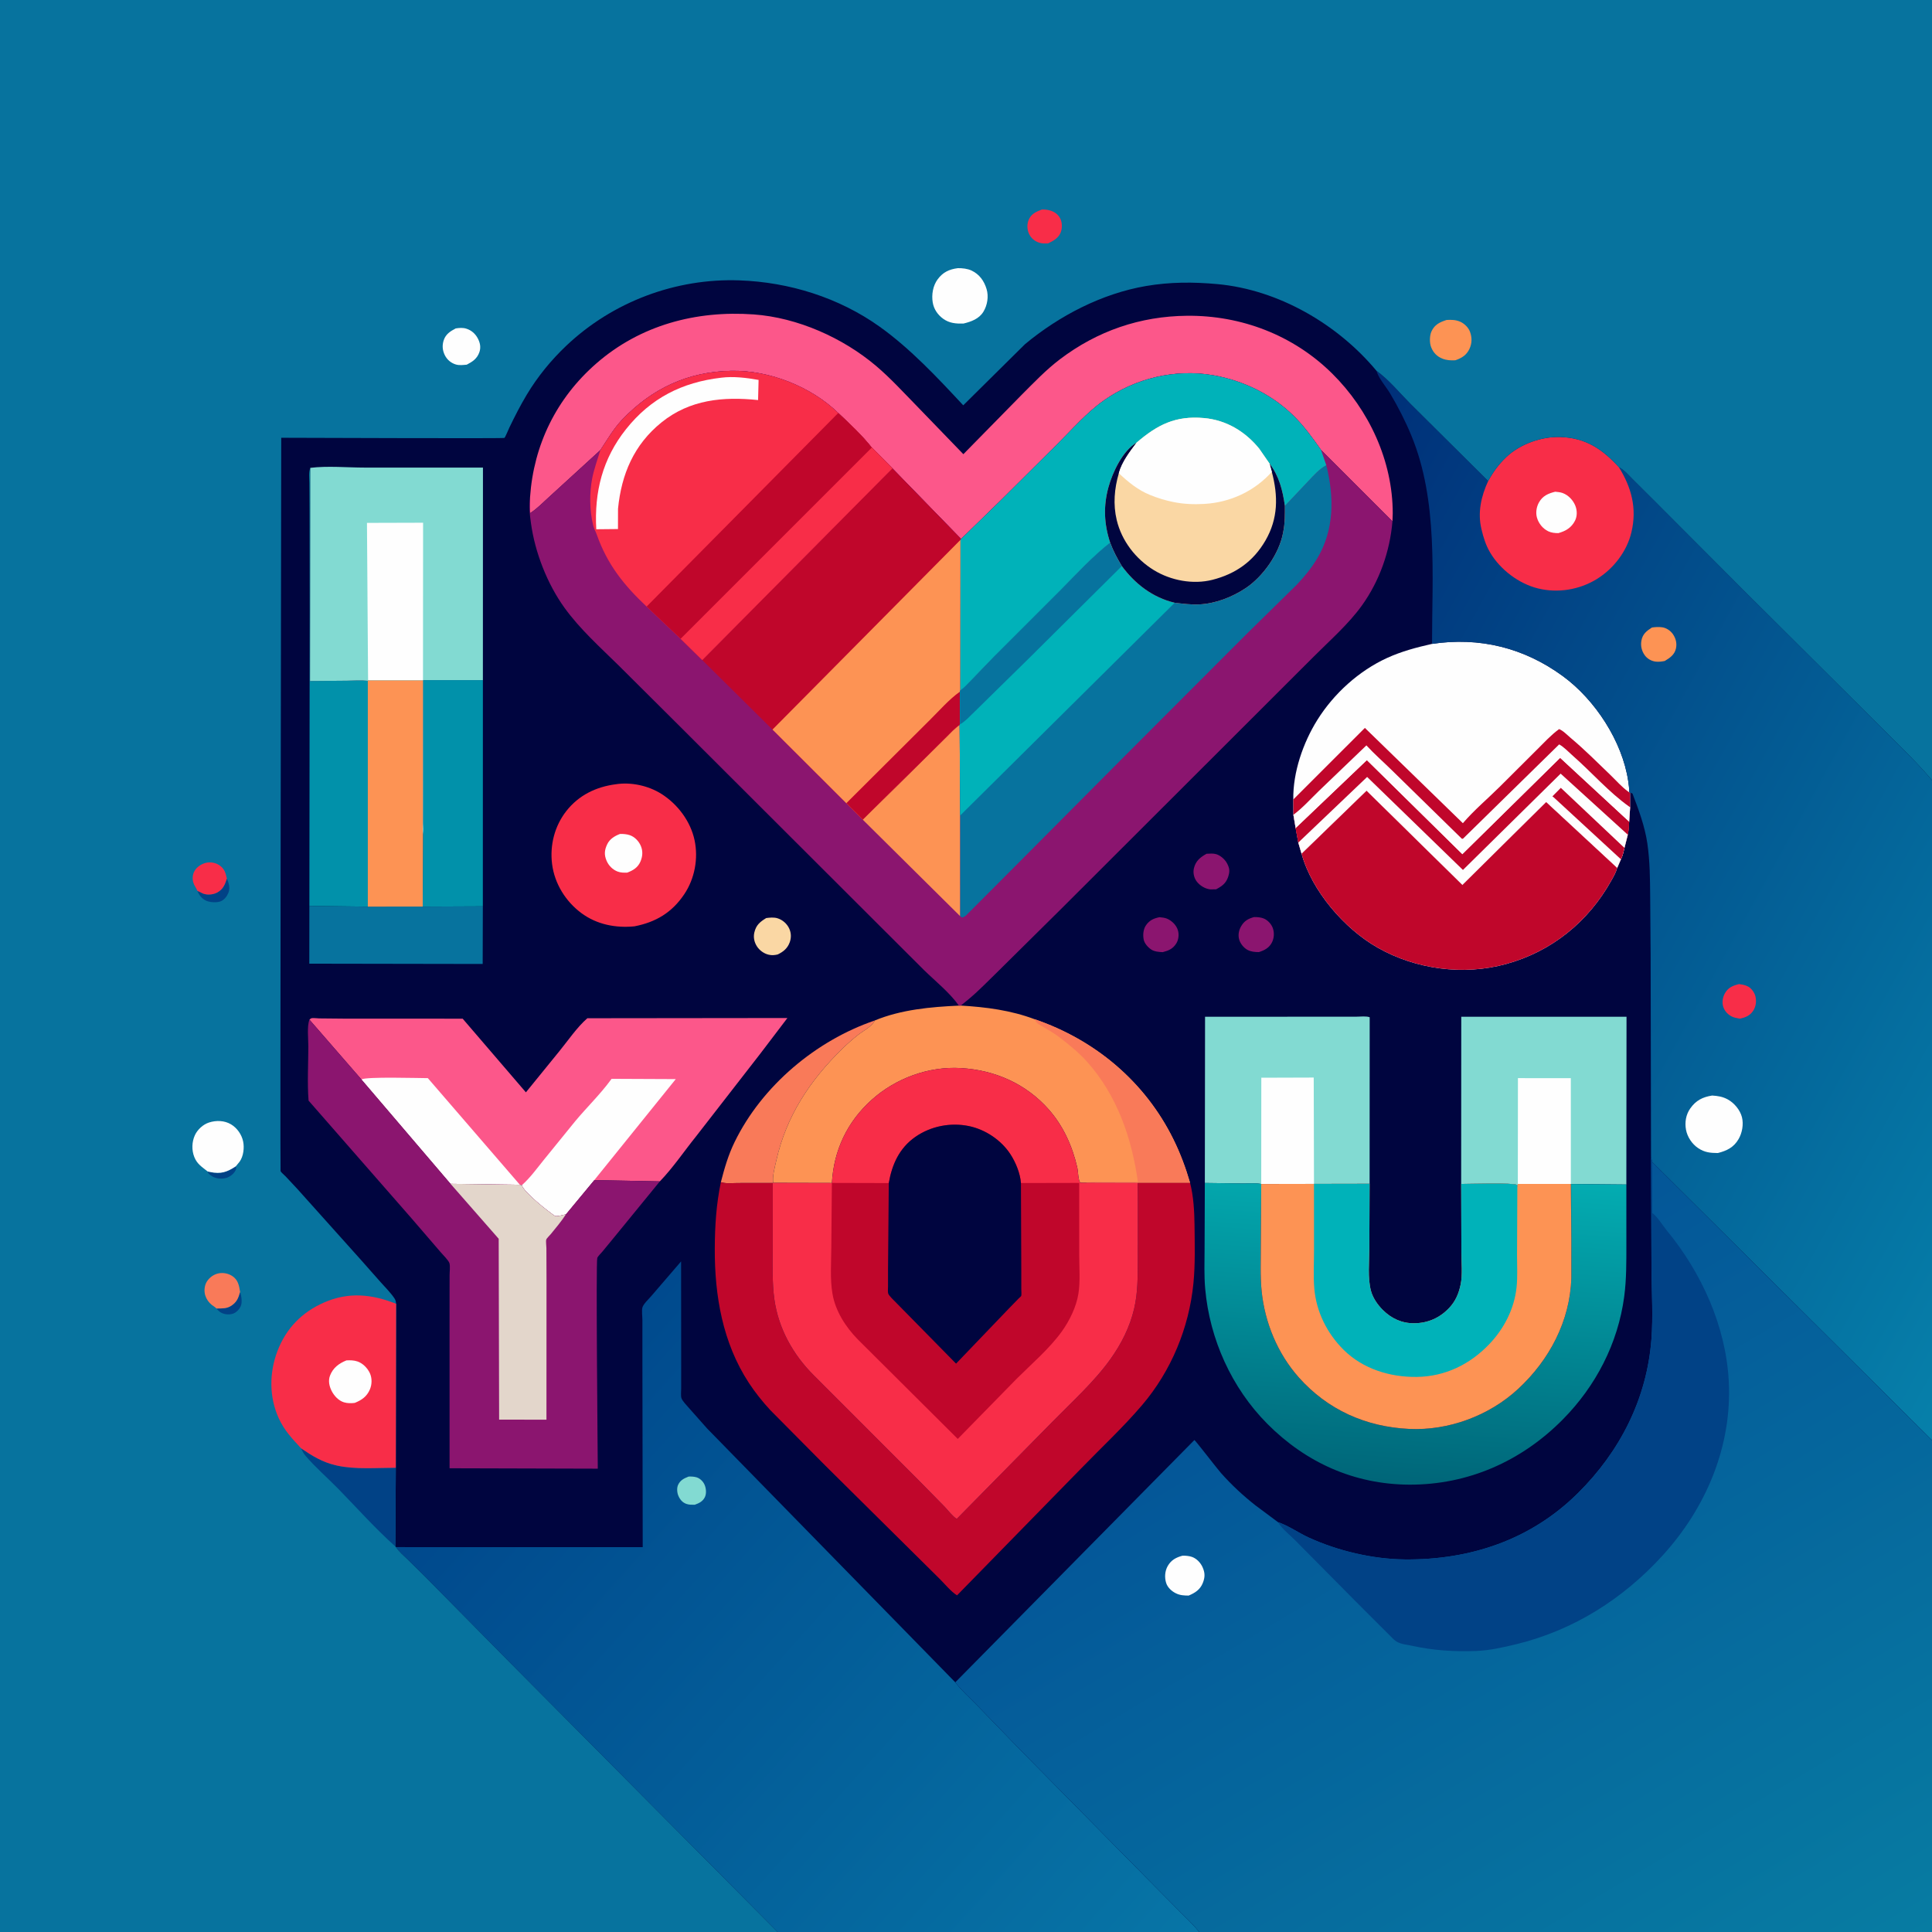 <svg version="1.1" xmlns="http://www.w3.org/2000/svg" style="display: block;" viewBox="0 0 2048 2048" width="1024" height="1024">
<rect x="0" y="0" width="2048" height="2048" fill="#808080" stroke="none"/>
<defs>
	<linearGradient id="Gradient1" gradientUnits="userSpaceOnUse" x1="1481.7" y1="1571.26" x2="1504.68" y2="1241.9">
		<stop class="stop0" offset="0" stop-opacity="1" stop-color="rgb(0,102,121)"/>
		<stop class="stop1" offset="1" stop-opacity="1" stop-color="rgb(3,172,177)"/>
	</linearGradient>
	<linearGradient id="Gradient2" gradientUnits="userSpaceOnUse" x1="553.48" y1="1498.01" x2="1222.06" y2="2099.2">
		<stop class="stop0" offset="0" stop-opacity="1" stop-color="rgb(0,73,141)"/>
		<stop class="stop1" offset="1" stop-opacity="1" stop-color="rgb(7,117,166)"/>
	</linearGradient>
	<linearGradient id="Gradient3" gradientUnits="userSpaceOnUse" x1="1307.4" y1="695.38" x2="2224.97" y2="1201.1">
		<stop class="stop0" offset="0" stop-opacity="1" stop-color="rgb(0,48,121)"/>
		<stop class="stop1" offset="1" stop-opacity="1" stop-color="rgb(6,128,170)"/>
	</linearGradient>
	<linearGradient id="Gradient4" gradientUnits="userSpaceOnUse" x1="1404" y1="1442.3" x2="1838.28" y2="2171.33">
		<stop class="stop0" offset="0" stop-opacity="1" stop-color="rgb(4,86,152)"/>
		<stop class="stop1" offset="1" stop-opacity="1" stop-color="rgb(7,124,162)"/>
	</linearGradient>
</defs>
<path transform="translate(0,0)" fill="rgb(0,5,63)" d="M 824.366 2048 L -0 2048 L -0 -0 L 2048 0 L 2048 827.082 L 2048 1526.7 L 2048 2048 L 1271.14 2048 L 824.366 2048 z"/>
<path transform="translate(0,0)" fill="rgb(139,21,111)" d="M 1229.1 972.269 C 1231.68 972.544 1234.54 972.762 1236.95 973.76 C 1242.11 975.899 1246.91 980.566 1248.59 985.982 C 1249.97 990.399 1249.41 996.059 1246.96 1000 C 1243.34 1005.81 1238.93 1007.65 1232.52 1009.33 C 1228.54 1009.13 1223.71 1008.8 1220.32 1006.52 C 1216.86 1004.19 1213.15 1000.1 1212.34 995.896 C 1211.37 990.835 1211.9 984.801 1215.02 980.5 C 1218.77 975.321 1223.07 973.519 1229.1 972.269 z"/>
<path transform="translate(0,0)" fill="rgb(139,21,111)" d="M 1329.37 972.138 C 1332.67 972.076 1336.77 972.386 1339.81 973.711 C 1344.06 975.558 1347.78 979.636 1349.29 983.987 C 1350.98 988.853 1350.63 994.48 1348.27 999.083 C 1345.34 1004.82 1340.37 1007.38 1334.47 1009.26 C 1330.37 1009.27 1326.02 1008.88 1322.35 1006.89 C 1318.28 1004.68 1314.63 1000.05 1313.47 995.553 C 1312.25 990.863 1313.27 985.909 1315.7 981.782 C 1319.02 976.121 1323.17 973.803 1329.37 972.138 z"/>
<path transform="translate(0,0)" fill="rgb(139,21,111)" d="M 1279 905.019 C 1282.22 904.882 1286.02 904.496 1289.13 905.422 C 1293.79 906.806 1298.46 910.935 1300.71 915.181 C 1303.65 920.732 1303.78 924.003 1301.72 929.985 C 1299.46 936.526 1294.98 939.681 1289.06 942.726 L 1283 942.789 C 1277.3 942.17 1271.55 938.618 1268.26 933.986 C 1265.55 930.18 1264.51 924.877 1265.61 920.346 C 1267.51 912.541 1272.38 908.718 1279 905.019 z"/>
<path transform="translate(0,0)" fill="rgb(250,215,164)" d="M 812.203 973.184 C 815.886 972.661 820.267 972.286 823.871 973.31 C 829.381 974.873 834.275 979.16 836.634 984.354 C 838.773 989.061 838.884 994.182 837.09 999 C 834.716 1005.38 830.342 1008.94 824.343 1011.79 C 821.004 1012.54 818.38 1012.81 815 1012.07 C 809.856 1010.95 805.004 1007.39 802.228 1002.96 C 799.474 998.561 798.439 993.448 799.654 988.38 C 801.536 980.523 805.552 977.289 812.203 973.184 z"/>
<path transform="translate(0,0)" fill="rgb(249,122,89)" d="M 764.142 1253.15 C 767.968 1238.35 772.008 1224.33 778.752 1210.52 C 807.808 1151.02 864.904 1103.02 927.362 1081.72 C 924.201 1088.23 915.377 1092.49 909.691 1096.95 C 903.856 1101.53 898.34 1106.4 893.034 1111.58 C 858.779 1145 833.59 1182.88 822.959 1230 C 821.503 1236.45 818.428 1247.49 819.683 1253.86 L 819.159 1254.03 L 782.18 1254.06 C 776.583 1254.05 769.461 1254.96 764.142 1253.15 z"/>
<path transform="translate(0,0)" fill="rgb(7,115,158)" d="M 448.088 961.044 L 511.829 960.75 L 511.662 1021.84 L 327.868 1021.53 L 327.953 960.304 L 389.899 961.066 L 448.088 961.044 z"/>
<path transform="translate(0,0)" fill="rgb(1,145,170)" d="M 511.883 720.962 L 511.829 960.75 L 448.088 961.044 L 448.354 884.825 C 449.246 881.237 448.644 876.504 448.653 872.721 L 448.715 844.533 L 448.641 720.971 L 511.883 720.962 z"/>
<path transform="translate(0,0)" fill="rgb(248,45,72)" d="M 652.711 831.344 C 668.922 828.838 687.199 832.796 701.017 841.489 C 718.312 852.37 732.05 870.61 736.294 890.753 C 740.388 910.184 736.416 931.36 725.389 947.867 C 712.395 967.319 695.2 977.55 672.523 981.958 C 652.643 983.91 632.711 980.045 616.415 968.027 C 599.651 955.664 587.824 936.657 585.226 915.912 C 582.728 895.962 587.845 875.749 600.254 859.84 C 613.42 842.961 631.793 834.083 652.711 831.344 z"/>
<path transform="translate(0,0)" fill="rgb(254,254,254)" d="M 657.26 884.008 C 660.643 883.919 664.523 884.23 667.737 885.361 C 672.813 887.147 677.033 891.562 679.179 896.416 C 681.682 902.076 681.269 907.88 678.796 913.5 C 676.052 919.738 670.963 922.763 664.83 925.033 C 661.366 925.125 658.049 925.139 654.754 923.903 C 649.501 921.933 645.235 917.625 643.03 912.5 C 640.319 906.199 640.688 901.208 643.652 894.987 C 646.385 889.25 651.568 886.182 657.26 884.008 z"/>
<path transform="translate(0,0)" fill="rgb(1,145,170)" d="M 327.953 960.304 L 328.301 646.013 L 328.158 543.01 L 328.016 511.868 C 328.001 507.019 327.134 500.376 328.96 495.936 L 328.643 721.929 L 367.774 721.593 C 374.96 721.534 382.764 720.884 389.897 721.688 L 390.176 721.044 L 448.391 721.085 L 448.333 833.691 L 448.284 867.94 C 448.275 873.409 447.776 879.428 448.354 884.825 L 448.088 961.044 L 389.899 961.066 L 327.953 960.304 z"/>
<path transform="translate(0,0)" fill="rgb(253,147,84)" d="M 390.176 721.044 L 448.391 721.085 L 448.333 833.691 L 448.284 867.94 C 448.275 873.409 447.776 879.428 448.354 884.825 L 448.088 961.044 L 389.899 961.066 L 389.897 721.688 L 390.176 721.044 z"/>
<path transform="translate(0,0)" fill="rgb(130,218,210)" d="M 1277.18 1254 L 1277.41 1077.82 L 1406.68 1077.74 L 1438.1 1077.72 C 1442.33 1077.71 1448.08 1076.91 1451.93 1078.32 L 1451.84 1254.85 L 1392.88 1254.97 L 1336.96 1255.08 C 1331.23 1253.86 1324.03 1254.58 1318.12 1254.54 L 1277.18 1254 z"/>
<path transform="translate(0,0)" fill="rgb(254,254,254)" d="M 1336.96 1255.08 L 1337.04 1142.43 L 1392.6 1142.25 L 1392.88 1254.97 L 1336.96 1255.08 z"/>
<path transform="translate(0,0)" fill="rgb(130,218,210)" d="M 1548.9 1255.04 L 1549.01 1077.81 L 1724.18 1077.79 L 1724 1255.63 L 1665.49 1255.09 L 1665.7 1313.12 L 1665.17 1255 L 1608.96 1255.03 L 1608.46 1257.76 L 1607.94 1256 C 1604.2 1253.56 1556.51 1255.04 1548.9 1255.04 z"/>
<path transform="translate(0,0)" fill="rgb(254,254,254)" d="M 1608.96 1255.03 L 1609.07 1142.86 L 1665.15 1142.9 L 1665.17 1255 L 1608.96 1255.03 z"/>
<path transform="translate(0,0)" fill="rgb(253,147,84)" d="M 1018.49 1065.96 C 1045.25 1067.53 1071.54 1070.93 1096.77 1080.43 C 1160.82 1102.32 1213.71 1146.64 1243.8 1207.61 C 1251.3 1222.82 1256.8 1237.65 1261.54 1253.91 L 1206.02 1253.9 L 1150.46 1253.76 L 1145.01 1253.71 C 1142.7 1249.85 1143 1242.24 1141.92 1237.52 C 1136.76 1214.98 1127.06 1193.4 1111.63 1175.99 C 1087.47 1148.73 1054.57 1134.31 1018.51 1132.21 C 984.245 1130.21 949.371 1143.02 923.895 1165.95 C 898.047 1189.2 883.826 1219.39 881.851 1254.01 L 819.683 1253.86 C 818.428 1247.49 821.503 1236.45 822.959 1230 C 833.59 1182.88 858.779 1145 893.034 1111.58 C 898.34 1106.4 903.856 1101.53 909.691 1096.95 C 915.377 1092.49 924.201 1088.23 927.362 1081.72 C 955.207 1070.21 986.654 1067.34 1016.45 1066.02 L 1018.49 1065.96 z"/>
<path transform="translate(0,0)" fill="rgb(249,122,89)" d="M 1096.77 1080.43 C 1160.82 1102.32 1213.71 1146.64 1243.8 1207.61 C 1251.3 1222.82 1256.8 1237.65 1261.54 1253.91 L 1206.02 1253.9 L 1150.46 1253.76 C 1157.29 1252.41 1164.81 1253.02 1171.76 1253.01 L 1206.21 1252.98 C 1199.84 1206.6 1184.07 1160.94 1152.3 1125.46 C 1143.58 1115.73 1133.26 1107.38 1122.9 1099.45 C 1117.49 1095.32 1111.62 1092.01 1105.78 1088.54 C 1102.95 1086.87 1099.23 1085.17 1097.61 1082.17 L 1096.77 1080.43 z"/>
<path transform="translate(0,0)" fill="rgb(130,218,210)" d="M 328.96 495.936 C 347.215 493.677 368.045 495.643 386.553 495.654 L 511.956 495.655 L 511.883 720.962 L 448.641 720.971 L 448.715 844.533 L 448.653 872.721 C 448.644 876.504 449.246 881.237 448.354 884.825 C 447.776 879.428 448.275 873.409 448.284 867.94 L 448.333 833.691 L 448.391 721.085 L 390.176 721.044 L 389.897 721.688 C 382.764 720.884 374.96 721.534 367.774 721.593 L 328.643 721.929 L 328.96 495.936 z"/>
<path transform="translate(0,0)" fill="rgb(254,254,254)" d="M 390.176 721.044 L 388.997 554.279 L 448.492 554.108 L 448.391 721.085 L 390.176 721.044 z"/>
<path transform="translate(0,0)" fill="url(#Gradient1)" d="M 1277.18 1254 L 1318.12 1254.54 C 1324.03 1254.58 1331.23 1253.86 1336.96 1255.08 L 1336.51 1319.75 C 1336.59 1335.8 1335.76 1352.65 1337.37 1368.6 C 1340.74 1401.99 1354.27 1434.77 1376.68 1460.01 C 1407.3 1494.49 1447.85 1512.52 1493.63 1514.71 C 1535.47 1516.72 1578.56 1500.75 1609.22 1472.39 C 1642.37 1441.73 1664.27 1400.47 1665.71 1354.9 L 1665.7 1313.12 L 1665.49 1255.09 L 1724 1255.63 L 1724.02 1319.04 C 1724 1337.58 1724.18 1355.88 1721.74 1374.31 C 1715.16 1423.99 1691.63 1469.37 1656.45 1504.87 C 1612.77 1548.94 1556.19 1574.1 1493.76 1573.79 C 1435.47 1573.49 1384.12 1550.3 1343.35 1509.24 C 1305.51 1471.13 1282.32 1419.54 1277.56 1366.16 C 1276.3 1352.03 1276.87 1337.59 1276.91 1323.42 L 1277.18 1254 z"/>
<path transform="translate(0,0)" fill="rgb(192,6,43)" d="M 1261.54 1253.91 C 1265.2 1268.07 1266.1 1284.2 1266.25 1298.79 C 1266.46 1319.05 1267.06 1340.05 1265.1 1360.22 C 1260.47 1407.55 1241.52 1453.3 1210.61 1489.54 C 1190.34 1513.31 1167.34 1534.65 1145.62 1557.06 L 1014.5 1691.15 C 1007.99 1687.13 1001.51 1679.01 996.004 1673.58 L 953.53 1631.51 L 875.029 1553.76 L 816.425 1494.65 C 808.115 1485.62 800.402 1476 793.696 1465.72 C 766.034 1423.32 757.509 1373.53 757.695 1323.69 C 757.784 1299.73 759.249 1276.66 764.142 1253.15 C 769.461 1254.96 776.583 1254.05 782.18 1254.06 L 819.159 1254.03 L 819.117 1324.99 C 819.122 1342.39 818.443 1360.26 820.888 1377.51 C 825.253 1408.3 840.614 1435.94 862.5 1457.74 L 972.78 1568.11 L 1001.26 1597.08 C 1005.02 1600.98 1009.71 1607.41 1014.21 1610.09 L 1116.18 1506.58 C 1136.7 1485.63 1160.13 1464.53 1177.17 1440.62 C 1188.67 1424.49 1197.6 1406.87 1202.18 1387.53 C 1206.29 1370.22 1206.03 1352.64 1206.13 1334.99 L 1206.18 1278.15 L 1206.02 1253.9 L 1261.54 1253.91 z"/>
<path transform="translate(0,0)" fill="rgb(252,87,138)" d="M 328.022 1080.87 C 328.681 1080.4 329.233 1079.71 330 1079.45 C 331.769 1078.83 336.191 1079.53 338.286 1079.55 L 364.892 1079.8 L 490.457 1079.85 L 557.478 1157.93 L 592.952 1114.29 C 602.2 1102.97 611.637 1088.92 622.628 1079.38 L 834.691 1079.14 L 805.655 1117.32 L 738.081 1204.31 C 725.413 1220.04 713.449 1237.85 699.459 1252.33 L 629.968 1250.97 L 599.875 1287.29 C 595.888 1287.97 592.618 1289.41 588.5 1289.11 C 580.933 1284.14 555.462 1264.02 553.163 1256.36 L 551.106 1255.91 L 477.603 1254.9 L 383.132 1144.26 L 328.022 1080.87 z"/>
<path transform="translate(0,0)" fill="rgb(254,254,254)" d="M 383.132 1144.26 C 388.393 1141.14 443.224 1142.86 453.525 1142.87 L 551.106 1255.91 L 477.603 1254.9 L 383.132 1144.26 z"/>
<path transform="translate(0,0)" fill="rgb(254,254,254)" d="M 553.163 1256.36 C 561.737 1248.86 569.121 1238.62 576.291 1229.73 L 609.668 1188.63 C 621.891 1173.92 636.234 1160.1 647.476 1144.73 L 648.302 1143.59 L 716.344 1143.89 L 629.968 1250.97 L 599.875 1287.29 C 595.888 1287.97 592.618 1289.41 588.5 1289.11 C 580.933 1284.14 555.462 1264.02 553.163 1256.36 z"/>
<path transform="translate(0,0)" fill="rgb(253,147,84)" d="M 1392.88 1254.97 L 1451.84 1254.85 L 1451.54 1323.45 C 1451.49 1337.57 1449.63 1354.77 1453.29 1368.38 C 1455.33 1375.95 1460.27 1383.04 1465.78 1388.56 C 1474.98 1397.78 1486.35 1402.93 1499.5 1402.71 C 1513.95 1402.47 1526.33 1396.93 1536.22 1386.43 C 1542.96 1379.28 1546.38 1371.13 1548.36 1361.54 C 1550.48 1351.29 1549.14 1338.37 1549.15 1327.85 L 1548.9 1255.04 C 1556.51 1255.04 1604.2 1253.56 1607.94 1256 L 1608.46 1257.76 L 1608.96 1255.03 L 1665.17 1255 L 1665.7 1313.12 L 1665.71 1354.9 C 1664.27 1400.47 1642.37 1441.73 1609.22 1472.39 C 1578.56 1500.75 1535.47 1516.72 1493.63 1514.71 C 1447.85 1512.52 1407.3 1494.49 1376.68 1460.01 C 1354.27 1434.77 1340.74 1401.99 1337.37 1368.6 C 1335.76 1352.65 1336.59 1335.8 1336.51 1319.75 L 1336.96 1255.08 L 1392.88 1254.97 z"/>
<path transform="translate(0,0)" fill="rgb(0,178,185)" d="M 1392.88 1254.97 L 1451.84 1254.85 L 1451.54 1323.45 C 1451.49 1337.57 1449.63 1354.77 1453.29 1368.38 C 1455.33 1375.95 1460.27 1383.04 1465.78 1388.56 C 1474.98 1397.78 1486.35 1402.93 1499.5 1402.71 C 1513.95 1402.47 1526.33 1396.93 1536.22 1386.43 C 1542.96 1379.28 1546.38 1371.13 1548.36 1361.54 C 1550.48 1351.29 1549.14 1338.37 1549.15 1327.85 L 1548.9 1255.04 C 1556.51 1255.04 1604.2 1253.56 1607.94 1256 L 1608.46 1257.76 L 1608.12 1330.37 C 1608.1 1341.67 1608.82 1353.66 1607.59 1364.88 C 1605.12 1387.63 1594.28 1408.6 1578.56 1425 C 1558.03 1446.42 1531.88 1459.15 1502 1459.58 C 1473.64 1459.99 1444.79 1451.19 1424.34 1430.92 C 1406.78 1413.5 1395.32 1390.62 1393.22 1365.88 C 1392.08 1352.49 1392.94 1338.38 1392.92 1324.92 L 1392.88 1254.97 z"/>
<path transform="translate(0,0)" fill="rgb(139,21,111)" d="M 328.022 1080.87 L 383.132 1144.26 L 477.603 1254.9 L 551.106 1255.91 L 553.163 1256.36 C 555.462 1264.02 580.933 1284.14 588.5 1289.11 C 592.618 1289.41 595.888 1287.97 599.875 1287.29 L 629.968 1250.97 L 699.459 1252.33 L 651.872 1310.57 L 638.599 1326.72 C 637.14 1328.5 634.081 1331.36 633.158 1333.34 C 631.599 1336.7 633.571 1536.44 633.677 1556.85 L 476.563 1556.42 L 476.531 1402.17 L 476.572 1352.2 C 476.543 1348.77 477.378 1342.13 476.423 1339.01 C 475.521 1336.07 469.395 1330.05 467.34 1327.62 L 435.866 1291.06 L 327.09 1166.69 C 325.637 1147.94 326.805 1128.24 326.856 1109.39 C 326.878 1101.37 325.263 1088.12 328.022 1080.87 z"/>
<path transform="translate(0,0)" fill="rgb(227,214,203)" d="M 477.603 1254.9 L 551.106 1255.91 L 553.163 1256.36 C 555.462 1264.02 580.933 1284.14 588.5 1289.11 C 592.618 1289.41 595.888 1287.97 599.875 1287.29 C 595.192 1294.55 589.37 1301.47 583.887 1308.17 C 582.927 1309.34 579.413 1312.74 579.044 1314.03 C 578.502 1315.93 579.193 1320.82 579.209 1323 L 579.321 1356.47 L 579.265 1504.92 L 529.09 1504.87 L 528.643 1313.16 L 477.603 1254.9 z"/>
<path transform="translate(0,0)" fill="rgb(252,87,138)" d="M 561.885 526.899 C 565.728 471.377 589.964 422.051 632.088 385.304 C 678.847 344.514 737.924 328.936 799 333.307 C 845.363 336.625 893.53 358.07 928.778 387.968 C 944.097 400.961 957.922 416.177 971.981 430.517 L 1021.21 481.461 L 1082.86 418.673 C 1095.97 405.588 1108.79 392.051 1123.59 380.835 C 1163.23 350.794 1208.54 335.203 1258.26 334.722 C 1315.69 334.166 1370.95 355.239 1412.07 395.874 C 1451.3 434.649 1476.36 488.678 1476.36 544.152 L 1476.07 552.646 L 1400.3 476.898 C 1391.3 464.044 1382.34 451.658 1371.1 440.603 C 1348.11 417.987 1317.61 403.287 1285.89 397.763 C 1245.75 390.774 1203.49 400.984 1170.3 424.391 C 1151.73 437.49 1137 454.621 1121 470.586 L 1060.29 530.907 L 1018.77 571.307 L 945.941 496.448 L 924.137 474.451 C 913.694 461.295 900.853 449.236 888.587 437.766 C 859.721 409.788 815.547 392.379 775.337 393.091 C 729.305 393.905 691.124 411.783 659.581 444.824 C 650.482 454.355 643.683 466.202 636.411 477.139 L 583.374 525.634 C 576.765 531.514 569.406 539.319 561.951 543.95 L 561.885 526.899 z"/>
<path transform="translate(0,0)" fill="rgb(254,254,254)" d="M 1518 682.552 C 1568.36 674.963 1615.56 686.627 1656.69 716.727 C 1690.85 741.732 1719.71 785.726 1725.99 828 C 1726.57 831.909 1727.12 835.986 1727.06 839.935 L 1727.93 840.143 L 1728.01 855.726 L 1726.97 871.351 C 1726.79 875.985 1726.42 880.263 1725.53 884.822 L 1722 898.818 C 1720.97 902.896 1720.16 907.117 1718.24 910.881 L 1714.27 920.137 C 1712.91 924.982 1710.4 929.238 1707.96 933.606 C 1683.52 977.307 1644.77 1008.63 1596.48 1021.91 C 1551.32 1034.34 1500.84 1027.6 1460.27 1004.51 C 1425.09 984.483 1390.6 944.538 1379.73 905.075 L 1376.24 893.165 L 1373.48 878.065 L 1371.04 863.721 L 1370.95 847.477 C 1370.46 818.731 1381.34 787.299 1396.46 763.125 C 1413.88 735.263 1440.55 711.044 1470.5 697.403 C 1485.98 690.355 1501.49 686.298 1518 682.552 z"/>
<path transform="translate(0,0)" fill="rgb(192,6,43)" d="M 1370.95 847.477 L 1446.84 771.616 L 1550.71 872.627 C 1562.63 858.709 1577.09 846.632 1590.08 833.703 L 1628.96 794.947 C 1636.57 787.445 1644.05 779.165 1652.71 772.885 C 1656.94 774.449 1661.45 779.273 1664.91 782.172 C 1679.62 794.487 1693.37 808.292 1707.19 821.603 C 1713.09 827.289 1718.95 834.027 1725.53 838.842 L 1727.06 839.935 L 1727.93 840.143 L 1728.01 855.726 L 1726.97 871.351 C 1726.79 875.985 1726.42 880.263 1725.53 884.822 L 1722 898.818 C 1720.97 902.896 1720.16 907.117 1718.24 910.881 L 1714.27 920.137 L 1638.98 850.326 L 1550.19 938.187 L 1448.6 838.314 L 1379.73 905.075 L 1376.24 893.165 L 1373.48 878.065 L 1371.04 863.721 L 1370.95 847.477 z"/>
<path transform="translate(0,0)" fill="rgb(254,254,254)" d="M 1371.04 863.721 C 1380.75 856.533 1389.53 846.694 1398.23 838.278 L 1448.44 790.137 C 1457.01 799.502 1466.8 807.966 1475.85 816.895 L 1548.76 888.256 C 1549.86 889.342 1549.19 889.046 1550.76 889.123 L 1652.78 789.084 C 1657.8 791.815 1662.93 797.327 1667.31 801.167 C 1687.13 818.552 1705.51 839.787 1726.95 854.992 L 1728.01 855.726 L 1726.97 871.351 L 1653.82 803.682 L 1550.15 905.789 L 1448.93 806.102 L 1373.48 878.065 L 1371.04 863.721 z"/>
<path transform="translate(0,0)" fill="rgb(192,6,43)" d="M 1373.48 878.065 L 1448.93 806.102 L 1550.15 905.789 L 1653.82 803.682 L 1726.97 871.351 C 1726.79 875.985 1726.42 880.263 1725.53 884.822 L 1654.35 820.088 L 1550.78 922.187 L 1449.22 823.6 L 1376.24 893.165 L 1373.48 878.065 z"/>
<path transform="translate(0,0)" fill="rgb(254,254,254)" d="M 1376.24 893.165 L 1449.22 823.6 L 1550.78 922.187 L 1654.35 820.088 L 1725.53 884.822 L 1722 898.818 C 1720.97 902.896 1720.16 907.117 1718.24 910.881 L 1714.27 920.137 L 1638.98 850.326 L 1550.19 938.187 L 1448.6 838.314 L 1379.73 905.075 L 1376.24 893.165 z"/>
<path transform="translate(0,0)" fill="rgb(192,6,43)" d="M 1718.24 910.881 L 1647 845.226 L 1645.61 844.177 L 1654.55 835.141 L 1722 898.818 C 1720.97 902.896 1720.16 907.117 1718.24 910.881 z"/>
<path transform="translate(0,0)" fill="rgb(192,6,43)" d="M 1379.73 905.075 L 1448.6 838.314 L 1550.19 938.187 L 1638.98 850.326 L 1714.27 920.137 C 1712.91 924.982 1710.4 929.238 1707.96 933.606 C 1683.52 977.307 1644.77 1008.63 1596.48 1021.91 C 1551.32 1034.34 1500.84 1027.6 1460.27 1004.51 C 1425.09 984.483 1390.6 944.538 1379.73 905.075 z"/>
<path transform="translate(0,0)" fill="rgb(248,45,72)" d="M 819.683 1253.86 L 881.851 1254.01 C 883.826 1219.39 898.047 1189.2 923.895 1165.95 C 949.371 1143.02 984.245 1130.21 1018.51 1132.21 C 1054.57 1134.31 1087.47 1148.73 1111.63 1175.99 C 1127.06 1193.4 1136.76 1214.98 1141.92 1237.52 C 1143 1242.24 1142.7 1249.85 1145.01 1253.71 L 1150.46 1253.76 L 1206.02 1253.9 L 1206.18 1278.15 L 1206.13 1334.99 C 1206.03 1352.64 1206.29 1370.22 1202.18 1387.53 C 1197.6 1406.87 1188.67 1424.49 1177.17 1440.62 C 1160.13 1464.53 1136.7 1485.63 1116.18 1506.58 L 1014.21 1610.09 C 1009.71 1607.41 1005.02 1600.98 1001.26 1597.08 L 972.78 1568.11 L 862.5 1457.74 C 840.614 1435.94 825.253 1408.3 820.888 1377.51 C 818.443 1360.26 819.122 1342.39 819.117 1324.99 L 819.159 1254.03 L 819.683 1253.86 z"/>
<path transform="translate(0,0)" fill="rgb(192,6,43)" d="M 942.145 1254.1 C 945.565 1234.28 953.39 1216.91 970.361 1205.11 C 986.743 1193.73 1007.52 1189.69 1027 1193.68 C 1044.54 1197.29 1061.32 1208.55 1071.07 1223.51 C 1076.72 1232.17 1081.43 1243.72 1082.24 1254.06 L 1144 1253.93 L 1144.02 1330.31 C 1144.01 1343.62 1145.25 1358.34 1143.15 1371.48 C 1140.94 1385.37 1133.66 1400.18 1125.48 1411.54 C 1112.46 1429.59 1093.5 1445.81 1077.72 1461.54 L 1015.27 1525.32 L 909.243 1419.76 C 896.358 1406.58 885.536 1389.72 882.418 1371.26 C 879.792 1355.72 881.147 1338.5 881.219 1322.77 L 881.824 1253.94 L 942.145 1254.1 z"/>
<path transform="translate(0,0)" fill="rgb(0,5,63)" d="M 942.145 1254.1 C 945.565 1234.28 953.39 1216.91 970.361 1205.11 C 986.743 1193.73 1007.52 1189.69 1027 1193.68 C 1044.54 1197.29 1061.32 1208.55 1071.07 1223.51 C 1076.72 1232.17 1081.43 1243.72 1082.24 1254.06 L 1082.61 1346.36 L 1082.63 1366.9 C 1082.61 1368.55 1082.99 1372.19 1082.55 1373.66 C 1082.36 1374.26 1080.31 1375.93 1079.74 1376.52 L 1069.27 1387.27 L 1013.46 1445.51 L 949.408 1380.35 C 947.448 1378.27 942.39 1373.68 941.507 1371.17 C 940.971 1369.65 941.363 1365.53 941.336 1363.79 L 941.346 1345.08 L 942.145 1254.1 z"/>
<path transform="translate(0,0)" fill="url(#Gradient2)" d="M 419.802 1640.01 L 681.307 1640.05 L 680.979 1442.32 L 680.968 1399.36 C 680.968 1395.65 680.096 1389.33 680.97 1386.01 C 681.925 1382.38 687.923 1376.75 690.5 1373.75 L 721.99 1337.13 L 722.084 1446.96 L 722.071 1471.98 C 722.072 1474.67 721.533 1479.68 722.373 1482.14 C 723.365 1485.06 727.401 1489.17 729.395 1491.51 L 749.639 1514.32 L 1012.64 1783.34 C 1019.34 1792.1 1028.21 1799.84 1035.88 1807.81 L 1083.24 1856.69 L 1217.83 1993.18 L 1250.51 2026.19 C 1257.46 2033.2 1265.1 2040.21 1271.14 2048 L 824.366 2048 L 537.831 1759.58 L 450.817 1671.45 L 432.013 1652.95 C 427.785 1648.86 423.035 1644.95 419.802 1640.01 z"/>
<path transform="translate(0,0)" fill="rgb(130,218,210)" d="M 729.985 1565.21 C 732.631 1565.11 735.425 1565.23 738 1565.91 C 741.634 1566.87 744.87 1569.87 746.547 1573.19 C 748.468 1576.99 749.108 1582.88 747.304 1586.79 C 745.103 1591.56 741.123 1593.43 736.444 1595.11 C 733.372 1595.12 730.437 1595.22 727.5 1594.17 C 723.311 1592.66 720.653 1589.38 719.002 1585.34 C 717.656 1582.04 717.293 1577.11 718.898 1573.83 C 721.32 1568.88 725.081 1567.19 729.985 1565.21 z"/>
<path transform="translate(0,0)" fill="url(#Gradient3)" d="M 1459.16 393.096 C 1472.1 402.3 1483.69 416.532 1494.93 427.823 L 1577.55 509.883 C 1582.85 500.191 1588.65 492.232 1596.67 484.581 C 1611.23 470.699 1634.18 462.553 1654.22 463.256 C 1681.05 464.197 1698.47 475.997 1716.09 495.229 C 1721.63 498.045 1726.02 503.324 1730.4 507.676 L 1754.64 531.842 L 1850.26 627.757 L 1986.24 763.202 C 2006.88 784.095 2029.06 804.667 2048 827.082 L 2048 1526.7 L 1751.32 1231.74 L 1750.15 1226.47 L 1749.74 1013.11 L 1749.27 951.092 C 1749.09 932.032 1749.03 913.152 1746.28 894.234 C 1743.62 875.964 1737.04 858.3 1730.48 841.13 L 1727.93 840.143 L 1727.06 839.935 C 1727.12 835.986 1726.57 831.909 1725.99 828 C 1719.71 785.726 1690.85 741.732 1656.69 716.727 C 1615.56 686.627 1568.36 674.963 1518 682.552 C 1518.05 609.93 1524.46 530.758 1496.29 462.188 C 1489.89 446.601 1482.26 431.649 1473.64 417.173 C 1469.59 410.376 1462.37 402.166 1459.75 394.869 L 1459.16 393.096 z"/>
<path transform="translate(0,0)" fill="rgb(248,45,72)" d="M 1843.41 1043.19 C 1846.87 1043.61 1850.44 1044.24 1853.5 1046.02 C 1856.87 1047.99 1859.86 1052.33 1860.8 1056.09 C 1862.11 1061.35 1861.34 1067.2 1858.29 1071.67 C 1854.85 1076.74 1850.22 1078.54 1844.45 1079.83 L 1843.26 1079.62 L 1841.5 1079.27 C 1839.97 1078.97 1838.45 1078.68 1837 1078.09 C 1832.35 1076.19 1828.54 1072.45 1826.86 1067.68 C 1825.21 1063.01 1826 1057.38 1828.38 1053.1 C 1831.89 1046.77 1836.72 1044.88 1843.41 1043.19 z"/>
<path transform="translate(0,0)" fill="rgb(253,147,84)" d="M 1751.12 665.21 C 1754.71 664.663 1758.21 664.452 1761.82 664.931 C 1766.35 665.53 1770.79 668.502 1773.37 672.246 C 1776.51 676.8 1777.78 682.06 1776.56 687.5 C 1775.08 694.091 1770.12 697.432 1764.66 700.684 C 1761.39 701.289 1758.22 701.747 1754.89 701.313 C 1750.45 700.734 1746.19 698.294 1743.55 694.673 C 1740.25 690.146 1738.92 684.534 1739.97 679 C 1741.28 672.057 1745.44 668.795 1751.12 665.21 z"/>
<path transform="translate(0,0)" fill="rgb(254,254,254)" d="M 1814.94 1161.32 C 1821.07 1161.71 1826.05 1162.46 1831.56 1165.47 C 1838.37 1169.19 1844.57 1176.64 1846.51 1184.17 C 1848.45 1191.74 1846.82 1200.85 1842.95 1207.5 C 1837.81 1216.34 1830.5 1219.85 1820.99 1222.27 C 1813.01 1222.22 1806.98 1221.66 1800.09 1217.04 C 1793.61 1212.69 1788.65 1205.23 1787.23 1197.57 C 1785.79 1189.77 1787.1 1181.64 1791.68 1175.09 C 1797.69 1166.51 1804.81 1162.9 1814.94 1161.32 z"/>
<path transform="translate(0,0)" fill="rgb(248,45,72)" d="M 1577.55 509.883 C 1582.85 500.191 1588.65 492.232 1596.67 484.581 C 1611.23 470.699 1634.18 462.553 1654.22 463.256 C 1681.05 464.197 1698.47 475.997 1716.09 495.229 C 1729.47 516.878 1735.38 538.694 1729.41 564.094 C 1724.6 584.579 1710.33 603.017 1692.5 613.945 C 1674.15 625.195 1651.45 628.913 1630.49 623.798 C 1610.08 618.82 1590.32 603.834 1579.65 585.789 C 1574.96 577.86 1572.55 569.895 1570.42 561.037 C 1566.15 543.268 1570.05 526.05 1577.55 509.883 z"/>
<path transform="translate(0,0)" fill="rgb(254,254,254)" d="M 1648.58 521.247 C 1651.21 521.506 1653.96 521.725 1656.46 522.629 C 1662.53 524.829 1667.65 530.267 1669.98 536.245 C 1671.93 541.242 1672 547.261 1669.51 552.085 C 1665.72 559.426 1659.67 562.967 1651.95 565.126 C 1648.25 565.144 1644.54 564.781 1641.15 563.153 C 1635.42 560.392 1631.04 554.892 1629.27 548.826 C 1627.72 543.546 1628.7 537.333 1631.37 532.581 C 1635.32 525.561 1641.14 523.11 1648.58 521.247 z"/>
<path transform="translate(0,0)" fill="rgb(139,21,111)" d="M 636.411 477.139 C 643.683 466.202 650.482 454.355 659.581 444.824 C 691.124 411.783 729.305 393.905 775.337 393.091 C 815.547 392.379 859.721 409.788 888.587 437.766 C 900.853 449.236 913.694 461.295 924.137 474.451 L 945.941 496.448 L 1018.77 571.307 L 1060.29 530.907 L 1121 470.586 C 1137 454.621 1151.73 437.49 1170.3 424.391 C 1203.49 400.984 1245.75 390.774 1285.89 397.763 C 1317.61 403.287 1348.11 417.987 1371.1 440.603 C 1382.34 451.658 1391.3 464.044 1400.3 476.898 L 1476.07 552.646 C 1473.33 584.502 1462.43 615.684 1443.73 641.773 C 1429.53 661.58 1409.78 678.817 1392.57 696.076 L 1299.11 789.44 L 1126.6 961.739 L 1058.42 1029.22 C 1048.12 1039.16 1038.07 1049.78 1027.09 1058.94 L 1018.49 1065.96 L 1016.45 1066.02 C 1006.97 1052.44 991.385 1039.97 979.454 1028.3 L 927.591 976.553 L 718.533 767.843 L 656.031 705.646 C 636.027 685.955 614.872 667.099 598.369 644.239 C 580.103 618.936 567.069 585.52 562.846 554.616 C 561.533 545.006 560.353 536.625 561.885 526.899 L 561.951 543.95 C 569.406 539.319 576.765 531.514 583.374 525.634 L 636.411 477.139 z"/>
<path transform="translate(0,0)" fill="rgb(253,147,84)" d="M 914.518 868.841 L 982.519 801.815 L 1003.37 781.129 C 1007.8 776.743 1012.08 771.926 1017.26 768.423 L 1017.84 864.457 L 1017.88 971.263 L 914.518 868.841 z"/>
<path transform="translate(0,0)" fill="rgb(192,6,43)" d="M 945.941 496.448 L 1018.77 571.307 L 1018.17 572.225 L 1017.97 731.812 L 1017.59 733.181 L 1017.66 767.818 L 1017.26 768.423 C 1012.08 771.926 1007.8 776.743 1003.37 781.129 L 982.519 801.815 L 914.518 868.841 L 897.109 851.447 L 818.872 773.38 L 744.401 699.657 L 945.941 496.448 z"/>
<path transform="translate(0,0)" fill="rgb(253,147,84)" d="M 818.872 773.38 L 1018.17 572.225 L 1017.97 731.812 L 1017.59 733.181 L 1017.66 767.818 L 1017.26 768.423 C 1012.08 771.926 1007.8 776.743 1003.37 781.129 L 982.519 801.815 L 914.518 868.841 L 897.109 851.447 L 818.872 773.38 z"/>
<path transform="translate(0,0)" fill="rgb(192,6,43)" d="M 1017.59 733.181 L 1017.66 767.818 L 1017.26 768.423 C 1012.08 771.926 1007.8 776.743 1003.37 781.129 L 982.519 801.815 L 914.518 868.841 L 897.109 851.447 L 985.419 763.471 C 995.535 753.529 1006.02 741.304 1017.59 733.181 z"/>
<path transform="translate(0,0)" fill="rgb(248,45,72)" d="M 636.411 477.139 C 643.683 466.202 650.482 454.355 659.581 444.824 C 691.124 411.783 729.305 393.905 775.337 393.091 C 815.547 392.379 859.721 409.788 888.587 437.766 C 900.853 449.236 913.694 461.295 924.137 474.451 L 945.941 496.448 L 744.401 699.657 L 721.475 677.121 L 685.43 642.984 C 661.294 620.261 643.699 598.236 632.583 566.628 C 631.569 563.745 629.978 561.118 629.139 558.183 L 628.65 556.202 C 624.951 541.455 624.783 522.215 627.698 507.314 C 629.683 497.168 633.429 487.043 636.411 477.139 z"/>
<path transform="translate(0,0)" fill="rgb(254,254,254)" d="M 764.504 400.381 C 777.453 398.734 791.384 400.474 804.14 402.744 L 803.597 424.088 C 766.644 420.223 731.177 423.532 701.202 447.764 C 671.966 471.398 658.756 502.654 655.129 539.242 L 655.077 560.815 L 632.068 561.042 C 629.915 521.493 638.645 486.393 663.565 455.005 C 689.732 422.047 723.102 405.202 764.504 400.381 z"/>
<path transform="translate(0,0)" fill="rgb(192,6,43)" d="M 888.587 437.766 C 900.853 449.236 913.694 461.295 924.137 474.451 L 945.941 496.448 L 744.401 699.657 L 721.475 677.121 L 685.43 642.984 L 888.587 437.766 z"/>
<path transform="translate(0,0)" fill="rgb(248,45,72)" d="M 924.137 474.451 L 945.941 496.448 L 744.401 699.657 L 721.475 677.121 L 924.137 474.451 z"/>
<path transform="translate(0,0)" fill="rgb(7,115,158)" d="M 1405.93 493.127 C 1414.36 527.079 1414.58 561.675 1395.98 592.5 C 1389.88 602.605 1382.63 611.366 1374.54 619.926 L 1321.39 672.106 L 1187 806.715 L 1066.43 927.927 L 1024.34 970.121 C 1022.96 971.438 1021.75 972.003 1020 972.686 L 1017.88 971.263 L 1017.84 864.457 L 1017.26 768.423 L 1017.66 767.818 L 1017.59 733.181 L 1017.97 731.812 C 1021.99 729.009 1025.55 724.892 1029.04 721.441 L 1053.97 695.571 L 1123.67 625.909 C 1140.79 608.722 1157.7 590.092 1176.78 575.112 C 1180.04 583.976 1184.33 591.985 1189.2 600.048 C 1203.22 619.017 1222 633.487 1245.25 638.94 C 1253.68 639.933 1262.51 641.094 1270.99 640.704 C 1288.29 639.909 1306.03 633.048 1320.4 623.498 C 1338.97 611.152 1355.87 587.02 1360.06 565.024 L 1360.4 563.165 C 1362.2 554.154 1362.05 545.387 1362.03 536.239 L 1386.93 509.871 C 1392.76 503.753 1398.39 497.175 1405.93 493.127 z"/>
<path transform="translate(0,0)" fill="rgb(0,178,185)" d="M 1176.78 575.112 C 1180.04 583.976 1184.33 591.985 1189.2 600.048 C 1203.22 619.017 1222 633.487 1245.25 638.94 L 1017.84 864.457 L 1017.26 768.423 L 1017.66 767.818 L 1017.59 733.181 L 1017.97 731.812 C 1021.99 729.009 1025.55 724.892 1029.04 721.441 L 1053.97 695.571 L 1123.67 625.909 C 1140.79 608.722 1157.7 590.092 1176.78 575.112 z"/>
<path transform="translate(0,0)" fill="rgb(7,115,158)" d="M 1176.78 575.112 C 1180.04 583.976 1184.33 591.985 1189.2 600.048 L 1090.28 698.279 L 1034.7 752.864 C 1029.59 757.622 1023.65 764.51 1017.66 767.818 L 1017.59 733.181 L 1017.97 731.812 C 1021.99 729.009 1025.55 724.892 1029.04 721.441 L 1053.97 695.571 L 1123.67 625.909 C 1140.79 608.722 1157.7 590.092 1176.78 575.112 z"/>
<path transform="translate(0,0)" fill="rgb(0,178,185)" d="M 1018.77 571.307 L 1060.29 530.907 L 1121 470.586 C 1137 454.621 1151.73 437.49 1170.3 424.391 C 1203.49 400.984 1245.75 390.774 1285.89 397.763 C 1317.61 403.287 1348.11 417.987 1371.1 440.603 C 1382.34 451.658 1391.3 464.044 1400.3 476.898 L 1405.93 493.127 C 1398.39 497.175 1392.76 503.753 1386.93 509.871 L 1362.03 536.239 C 1362.05 545.387 1362.2 554.154 1360.4 563.165 L 1360.06 565.024 C 1355.87 587.02 1338.97 611.152 1320.4 623.498 C 1306.03 633.048 1288.29 639.909 1270.99 640.704 C 1262.51 641.094 1253.68 639.933 1245.25 638.94 C 1222 633.487 1203.22 619.017 1189.2 600.048 C 1184.33 591.985 1180.04 583.976 1176.78 575.112 C 1157.7 590.092 1140.79 608.722 1123.67 625.909 L 1053.97 695.571 L 1029.04 721.441 C 1025.55 724.892 1021.99 729.009 1017.97 731.812 L 1018.17 572.225 L 1018.77 571.307 z"/>
<path transform="translate(0,0)" fill="rgb(250,215,164)" d="M 1204.9 469.148 C 1227.16 450.103 1246.1 440.489 1276.25 443.159 C 1299.87 445.25 1319.9 457.305 1334.78 475.562 L 1345.73 491.378 C 1355.97 504.691 1359.72 519.914 1362.03 536.239 C 1362.05 545.387 1362.2 554.154 1360.4 563.165 L 1360.06 565.024 C 1355.87 587.02 1338.97 611.152 1320.4 623.498 C 1306.03 633.048 1288.29 639.909 1270.99 640.704 C 1262.51 641.094 1253.68 639.933 1245.25 638.94 C 1222 633.487 1203.22 619.017 1189.2 600.048 C 1184.33 591.985 1180.04 583.976 1176.78 575.112 C 1170.33 555.504 1169.5 536.502 1175 516.5 C 1179.38 500.556 1190.22 477.604 1204.9 469.148 z"/>
<path transform="translate(0,0)" fill="rgb(0,5,63)" d="M 1176.78 575.112 C 1170.33 555.504 1169.5 536.502 1175 516.5 C 1179.38 500.556 1190.22 477.604 1204.9 469.148 C 1197.5 479.051 1189.33 489.515 1186 501.639 C 1181.26 517.888 1179.81 534.711 1183.77 551.269 C 1189.05 573.383 1203.92 592.625 1223.2 604.405 C 1241.19 615.401 1264.72 619.84 1285.26 614.615 C 1309.75 608.382 1328.49 595.227 1341.35 573.119 C 1354.98 549.682 1354.98 525.799 1348.19 500.189 L 1345.73 491.378 C 1355.97 504.691 1359.72 519.914 1362.03 536.239 C 1362.05 545.387 1362.2 554.154 1360.4 563.165 L 1360.06 565.024 C 1355.87 587.02 1338.97 611.152 1320.4 623.498 C 1306.03 633.048 1288.29 639.909 1270.99 640.704 C 1262.51 641.094 1253.68 639.933 1245.25 638.94 C 1222 633.487 1203.22 619.017 1189.2 600.048 C 1184.33 591.985 1180.04 583.976 1176.78 575.112 z"/>
<path transform="translate(0,0)" fill="rgb(254,254,254)" d="M 1204.9 469.148 C 1227.16 450.103 1246.1 440.489 1276.25 443.159 C 1299.87 445.25 1319.9 457.305 1334.78 475.562 L 1345.73 491.378 L 1348.19 500.189 C 1329.69 520.749 1304.14 532.61 1276.51 534.181 C 1265.55 534.804 1254.76 534.385 1244 532.203 C 1235.35 530.449 1227.49 528.068 1219.3 524.764 C 1206.29 519.513 1196.12 511.098 1186 501.639 C 1189.33 489.515 1197.5 479.051 1204.9 469.148 z"/>
<path transform="translate(0,0)" fill="url(#Gradient4)" d="M 1750.15 1226.47 L 1751.32 1231.74 L 2048 1526.7 L 2048 2048 L 1271.14 2048 C 1265.1 2040.21 1257.46 2033.2 1250.51 2026.19 L 1217.83 1993.18 L 1083.24 1856.69 L 1035.88 1807.81 C 1028.21 1799.84 1019.34 1792.1 1012.64 1783.34 L 1266.1 1526.49 C 1267.31 1527 1289.88 1556.49 1294.27 1561.44 C 1305.5 1574.1 1317.68 1585.41 1330.98 1595.86 L 1354.75 1613.56 C 1365.98 1617.35 1376.57 1624.96 1387.47 1629.95 C 1418.26 1644.03 1455.1 1652.72 1489.01 1653.07 C 1558.3 1653.77 1622.48 1632.44 1672.42 1583.04 C 1717.24 1538.72 1745.81 1482.8 1750.6 1419.43 C 1752.4 1395.72 1750.89 1371.22 1750.67 1347.42 L 1750.15 1226.47 z"/>
<path transform="translate(0,0)" fill="rgb(254,254,254)" d="M 1253.55 1649.08 C 1256.77 1649.02 1260.75 1649.34 1263.77 1650.47 C 1268.77 1652.35 1272.75 1656.7 1274.86 1661.5 C 1277.47 1667.42 1277.42 1672 1275.03 1678.02 C 1272.22 1685.09 1266.74 1688.58 1260.02 1691.38 C 1255.14 1691.33 1250.99 1691.18 1246.5 1688.98 C 1242.06 1686.81 1237.69 1682.85 1236.18 1678.03 C 1234.35 1672.22 1234.77 1665.49 1237.78 1660.15 C 1241.4 1653.71 1246.63 1650.95 1253.55 1649.08 z"/>
<path transform="translate(0,0)" fill="rgb(1,66,134)" d="M 1750.15 1226.47 L 1751.32 1231.74 L 1751.48 1285.8 L 1752.84 1286.93 C 1758.17 1291.49 1762.32 1298.81 1766.82 1304.28 C 1803.64 1348.99 1829.46 1405.68 1832.56 1464.03 C 1836.23 1532.99 1808.48 1598.4 1762.39 1648.94 C 1720.49 1694.88 1668.41 1727.89 1607.89 1742.79 C 1594.01 1746.2 1578.95 1749.59 1564.62 1750.11 C 1541.18 1750.97 1519.21 1749.55 1496.33 1744.5 C 1489.47 1742.99 1482.95 1742.93 1477.5 1737.96 L 1437.66 1698.13 L 1373.26 1633.12 C 1367.77 1627.4 1358.47 1620.32 1354.75 1613.56 C 1365.98 1617.35 1376.57 1624.96 1387.47 1629.95 C 1418.26 1644.03 1455.1 1652.72 1489.01 1653.07 C 1558.3 1653.77 1622.48 1632.44 1672.42 1583.04 C 1717.24 1538.72 1745.81 1482.8 1750.6 1419.43 C 1752.4 1395.72 1750.89 1371.22 1750.67 1347.42 L 1750.15 1226.47 z"/>
<path transform="translate(0,0)" fill="rgb(7,115,158)" d="M 824.366 2048 L -0 2048 L -0 -0 L 2048 0 L 2048 827.082 C 2029.06 804.667 2006.88 784.095 1986.24 763.202 L 1850.26 627.757 L 1754.64 531.842 L 1730.4 507.676 C 1726.02 503.324 1721.63 498.045 1716.09 495.229 C 1698.47 475.997 1681.05 464.197 1654.22 463.256 C 1634.18 462.553 1611.23 470.699 1596.67 484.581 C 1588.65 492.232 1582.85 500.191 1577.55 509.883 L 1494.93 427.823 C 1483.69 416.532 1472.1 402.3 1459.16 393.096 C 1418.01 343.654 1355.33 307.155 1290.66 301.179 C 1265.05 298.813 1240.14 298.843 1214.7 303.205 C 1168 311.213 1122.67 334.766 1086.51 364.882 L 1021.08 429.648 C 993.919 400.457 965.029 369.545 932.5 346.321 C 889.294 315.474 836.748 299.102 783.869 297.2 C 716.284 294.771 649.486 319.888 600.39 366.39 C 584.164 381.76 569.886 399.226 558.39 418.407 C 551.655 429.643 545.684 441.335 540.001 453.132 C 539.273 454.644 535.522 463.718 534.705 464.206 C 533.434 464.965 319.027 464.058 298.111 464.054 C 298.005 536.429 296.829 1240.36 297.416 1241.47 C 298.266 1243.08 301.369 1245.56 302.71 1246.96 L 315.353 1260.5 L 382.793 1335.75 L 403.536 1359.21 C 408.437 1364.68 414.004 1370.19 418.115 1376.28 C 419.414 1378.2 419.657 1379.81 419.889 1382.04 L 419.582 1555.87 L 419.058 1639.29 L 419.802 1640.01 C 423.035 1644.95 427.785 1648.86 432.013 1652.95 L 450.817 1671.45 L 537.831 1759.58 L 824.366 2048 z"/>
<path transform="translate(0,0)" fill="rgb(1,66,134)" d="M 249.977 1236.34 C 250.731 1239.12 250.475 1239.43 248.935 1241.91 C 246.944 1245.12 242.688 1248.06 239 1248.88 C 233.932 1250 228.047 1249.31 223.784 1246.24 C 221.995 1244.96 220.707 1243.97 220.087 1241.8 L 222.919 1242.42 C 234.132 1244.73 240.592 1242.55 249.977 1236.34 z"/>
<path transform="translate(0,0)" fill="rgb(1,66,134)" d="M 254.509 1369.49 C 255.842 1373.66 257.093 1380.48 255.164 1384.61 C 253.443 1388.3 250.422 1391.56 246.406 1392.72 C 242.223 1393.93 236.789 1393.29 233.212 1390.75 C 231.788 1389.73 230.567 1388.38 229.407 1387.08 L 231.268 1387.04 C 235.994 1386.97 240.301 1387.09 244.5 1384.54 C 250.838 1380.7 252.564 1376.37 254.509 1369.49 z"/>
<path transform="translate(0,0)" fill="rgb(1,66,134)" d="M 240.481 931.336 C 242.62 935.946 244.191 941.618 242.057 946.59 C 240.505 950.206 237.789 953.808 234.041 955.393 C 230.095 957.062 222.332 956.608 218.441 954.761 C 213.835 952.575 211.063 948.918 209.231 944.3 L 210.028 944.692 L 211.366 945.32 L 215.344 947.246 C 219.84 948.928 225.759 948.43 230 946.212 C 236.384 942.873 238.434 937.854 240.481 931.336 z"/>
<path transform="translate(0,0)" fill="rgb(248,45,72)" d="M 209.231 944.3 C 208.006 941.188 205.756 938.587 204.873 935.358 C 203.745 931.233 204.108 926.803 206.307 923.092 C 208.848 918.805 213.6 915.758 218.396 914.625 C 223.105 913.513 228.595 914.486 232.61 917.243 C 238.032 920.966 239.111 925.146 240.481 931.336 C 238.434 937.854 236.384 942.873 230 946.212 C 225.759 948.43 219.84 948.928 215.344 947.246 L 211.366 945.32 L 210.028 944.692 L 209.231 944.3 z"/>
<path transform="translate(0,0)" fill="rgb(248,45,72)" d="M 1104.37 222.12 C 1107.45 221.995 1110.32 222.258 1113.28 223.158 C 1117.87 224.555 1121.73 227.276 1123.91 231.647 C 1126.11 236.058 1126.14 242.238 1124.23 246.758 C 1121.8 252.476 1116.3 255.563 1110.95 258.02 C 1107.78 258.126 1104.68 258.233 1101.61 257.257 C 1096.72 255.7 1092.79 252.351 1090.69 247.621 C 1088.57 242.847 1088.51 237.025 1090.78 232.283 C 1093.59 226.401 1098.7 224.335 1104.37 222.12 z"/>
<path transform="translate(0,0)" fill="rgb(249,122,89)" d="M 229.407 1387.08 C 228.967 1386.16 225.595 1384.14 224.605 1383.35 C 221.315 1380.75 218.812 1377.18 217.557 1373.14 C 216.141 1368.59 216.703 1362.56 219.283 1358.5 C 222.066 1354.12 226.537 1350.91 231.601 1349.84 C 236.56 1348.79 242.192 1349.92 246.394 1352.77 C 252.519 1356.91 253.397 1362.74 254.509 1369.49 C 252.564 1376.37 250.838 1380.7 244.5 1384.54 C 240.301 1387.09 235.994 1386.97 231.268 1387.04 L 229.407 1387.08 z"/>
<path transform="translate(0,0)" fill="rgb(254,254,254)" d="M 483.07 348.146 C 486.822 347.552 490.598 347.233 494.292 348.392 C 499.647 350.074 503.705 353.615 506.369 358.5 C 508.914 363.169 509.949 368.115 508.186 373.26 C 505.82 380.162 500.986 383.363 494.785 386.569 C 490.967 386.896 486.847 387.478 483.122 386.339 C 478.14 384.815 474.023 381.397 471.654 376.753 C 469.021 371.594 468.534 366.216 470.333 360.722 C 472.453 354.245 477.374 351.095 483.07 348.146 z"/>
<path transform="translate(0,0)" fill="rgb(253,147,84)" d="M 1533.45 339.179 C 1538.4 338.893 1542.93 338.956 1547.57 340.895 C 1552.06 342.768 1556.46 346.975 1558.2 351.561 C 1560.48 357.592 1560.47 363.89 1557.71 369.769 C 1554.52 376.562 1549.52 379.533 1542.68 381.921 C 1537.95 382.163 1533.36 381.929 1528.9 380.126 C 1523.16 377.799 1519.4 373.852 1517.11 368.141 C 1515.25 363.477 1515.33 355.841 1517.46 351.225 C 1520.78 344.043 1526.25 341.505 1533.45 339.179 z"/>
<path transform="translate(0,0)" fill="rgb(254,254,254)" d="M 220.087 1241.8 C 214.084 1236.93 209.016 1234.12 205.968 1226.5 C 203.061 1219.23 203.327 1210.49 206.575 1203.38 C 209.311 1197.38 215.291 1191.91 221.606 1189.89 C 229.225 1187.45 237.966 1187.69 244.945 1191.88 C 251.349 1195.72 256.154 1202.6 257.715 1209.91 C 259.149 1216.63 258.093 1225.67 254.057 1231.34 L 249.977 1236.34 C 240.592 1242.55 234.132 1244.73 222.919 1242.42 L 220.087 1241.8 z"/>
<path transform="translate(0,0)" fill="rgb(254,254,254)" d="M 1015.33 284.262 C 1019.98 284.166 1025.64 284.798 1029.89 286.798 C 1038.25 290.739 1043.23 297.82 1045.84 306.511 C 1048.16 314.265 1046.68 323.447 1042.5 330.365 C 1037.86 338.046 1029.47 340.998 1021.24 342.995 C 1013.38 343.178 1006.46 342.69 999.817 337.909 C 994.058 333.764 989.929 327.749 988.744 320.703 C 987.353 312.438 988.894 302.961 993.927 296.128 C 999.513 288.545 1006.16 285.46 1015.33 284.262 z"/>
<path transform="translate(0,0)" fill="rgb(1,66,134)" d="M 319.156 1535.26 C 330.712 1543.17 341.729 1549.93 355.5 1553.14 L 357.331 1553.57 C 376.585 1557.86 399.792 1555.88 419.582 1555.87 L 419.058 1639.29 C 398.053 1620.56 378.95 1599.13 359.317 1578.96 C 347.75 1567.07 334.66 1555.82 323.906 1543.25 C 321.838 1540.84 320.441 1538.15 319.156 1535.26 z"/>
<path transform="translate(0,0)" fill="rgb(248,45,72)" d="M 319.156 1535.26 C 309.609 1524.93 301.488 1516.45 295.523 1503.48 C 285.207 1481.06 285.376 1454.99 294.117 1432.12 C 303.258 1408.21 319.984 1391.02 343.426 1380.74 C 369.509 1369.3 393.96 1371.79 419.889 1382.04 L 419.582 1555.87 C 399.792 1555.88 376.585 1557.86 357.331 1553.57 L 355.5 1553.14 C 341.729 1549.93 330.712 1543.17 319.156 1535.26 z"/>
<path transform="translate(0,0)" fill="rgb(254,254,254)" d="M 367.218 1442.07 C 371.243 1441.85 375.14 1441.88 379 1443.22 C 384.631 1445.17 389.515 1450.18 392.016 1455.5 C 394.543 1460.87 394.371 1467.61 392.039 1473 C 388.809 1480.46 383.385 1484.15 376.07 1487.12 C 372.185 1487.63 368.392 1487.63 364.595 1486.5 C 358.875 1484.8 354.097 1479.53 351.5 1474.33 C 349.007 1469.34 347.77 1463.58 349.831 1458.19 C 353.01 1449.87 359.355 1445.27 367.218 1442.07 z"/>
</svg>